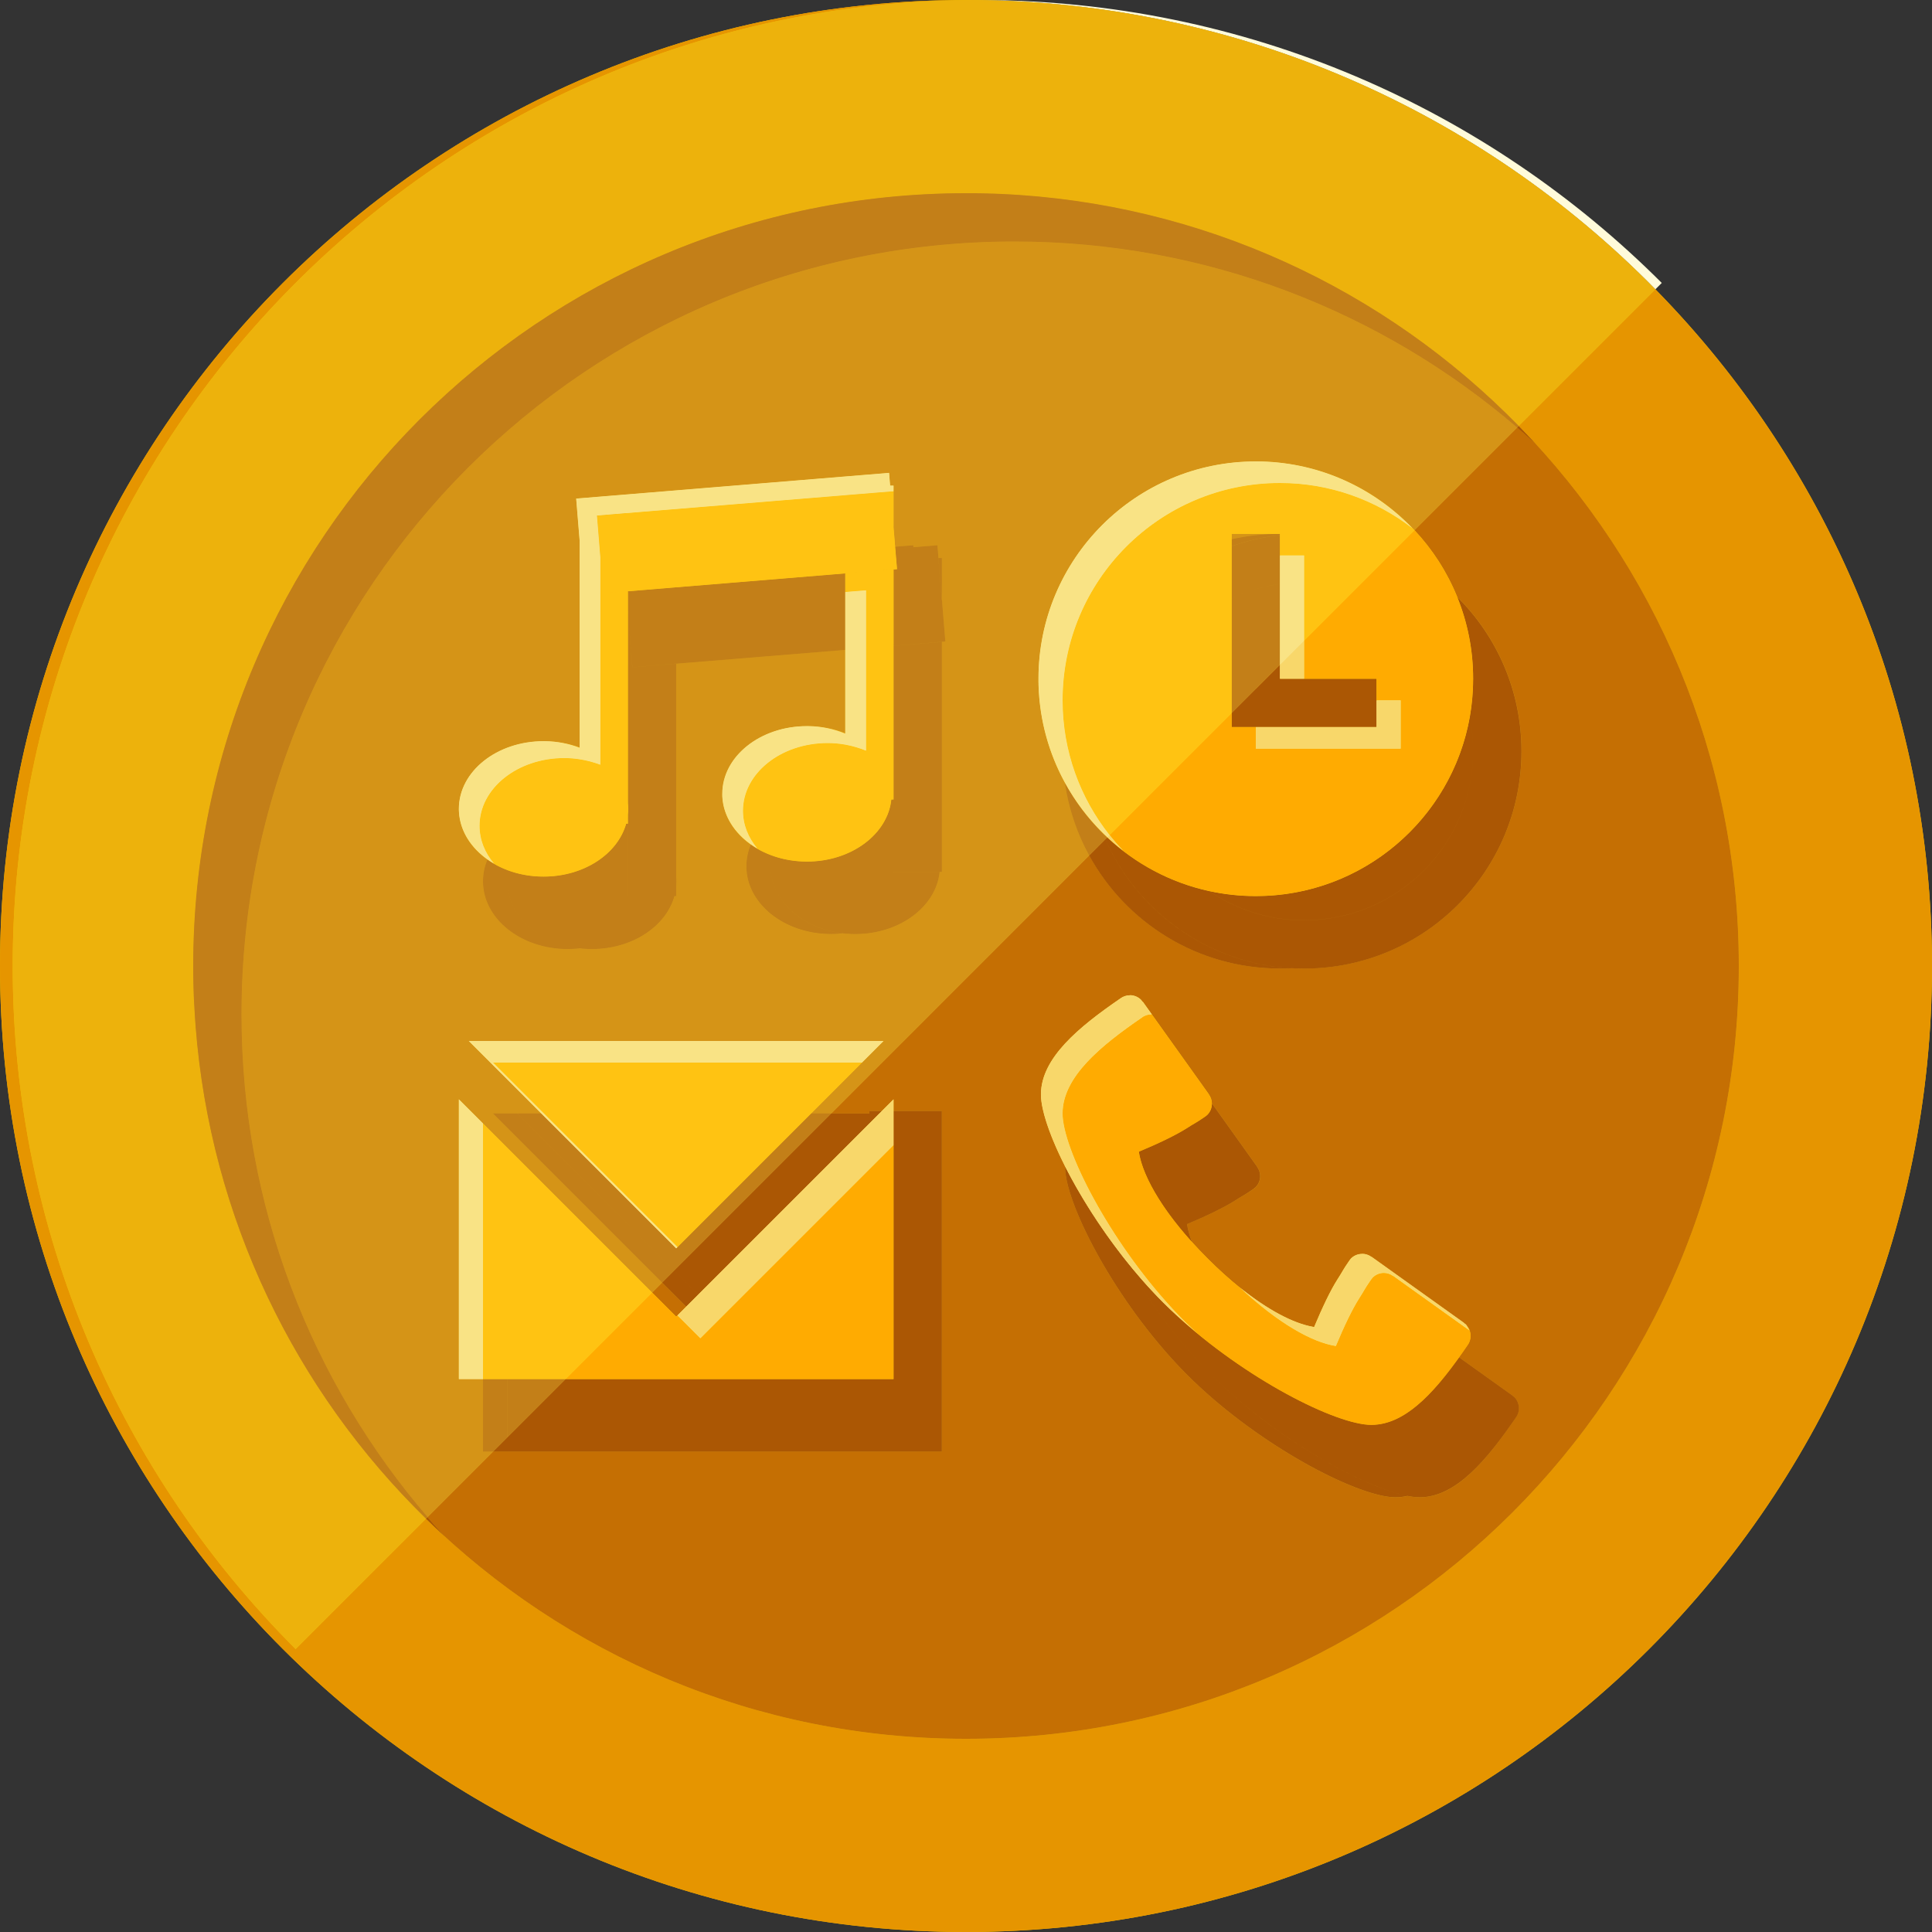<svg width="80" height="80" viewBox="0 0 80 80" xmlns="http://www.w3.org/2000/svg"><rect x="0" y="0" width="80" height="80" fill="#333333" stroke="none"/><title>medal12-bronze</title><desc>Created with Sketch.</desc><g fill="none" fill-rule="evenodd"><path d="M80 40c0 22.092-17.908 40-40 40S0 62.092 0 40 17.908 0 40 0s40 17.908 40 40" fill="#F2C300"/><path d="M72 40c0 17.674-14.327 32-32 32C22.327 72 8 57.674 8 40 8 22.327 22.328 8 40 8c17.673 0 32 14.327 32 32" fill="#E0A81B"/><path d="M10 42c0-17.674 14.328-32 32-32 8.328 0 15.91 3.183 21.604 8.397C57.754 12.007 49.344 8 40 8 22.327 8 8 22.327 8 40c0 9.345 4.008 17.753 10.396 23.604C13.183 57.91 10 50.328 10 42" fill="#D1951E"/><path d="M36 46h3v10h-3V46zM61.762 58.716c.196-.26.18-.625-.056-.862l-.09-.07v-.005l-3.82-2.734-.006.004c-.254-.187-.614-.17-.847.064l-.06.075-.033.046c-.256.367-.254.413-.462.732-.294.46-.633 1.172-.97 1.98-1.073-.164-2.67-1.096-4.418-2.845-1.75-1.747-2.68-3.344-2.845-4.416.81-.337 1.52-.68 1.984-.972.314-.207.36-.205.73-.46l.046-.033.002-.002.073-.06c.23-.23.25-.59.064-.847v-.006l-2.728-3.82h-.007l-.07-.09c-.237-.23-.605-.25-.86-.054-1.83 1.256-3.486 2.632-3.27 4.263.234 1.75 2.318 5.604 5.046 8.33 2.727 2.725 6.583 4.81 8.33 5.04 1.632.218 3.01-1.435 4.265-3.264M27.01 36.494c0 1.547-1.567 2.804-3.503 2.804-1.937 0-3.507-1.257-3.507-2.804 0-1.55 1.57-2.806 3.507-2.806 1.936 0 3.504 1.256 3.504 2.806M37.92 35.87c0 1.548-1.57 2.806-3.507 2.806-1.936 0-3.506-1.258-3.506-2.805 0-1.547 1.57-2.802 3.506-2.802 1.937 0 3.507 1.255 3.507 2.804" fill="#D1951E"/><path d="M36 23.106h2v13h-2v-13zM25 24.105h2v13h-2v-13zM38.142 26.567L25.186 27.63l-.33-3.984 12.96-1.066.326 3.987M37.586 46.106H20.414L29 54.692l8.586-8.586M29 57.52l-9-9v11.585h18V48.52l-9 9M53 22.106c-4.97 0-9 4.03-9 9s4.03 9 9 9 9-4.03 9-9-4.03-9-9-9m5 11h-6v-8h2v6h4v2M62.76 58.716c.198-.26.182-.625-.054-.862l-.088-.07-.002-.005-3.82-2.734-.005.004c-.252-.187-.612-.17-.846.064l-.06.075-.033.046c-.256.367-.253.413-.462.732-.293.46-.633 1.172-.97 1.98-1.072-.164-2.67-1.096-4.417-2.845-1.75-1.747-2.68-3.344-2.844-4.416.81-.337 1.52-.68 1.984-.972.315-.207.362-.205.73-.46l.048-.033v-.002l.074-.06c.232-.23.25-.59.064-.847v-.006l-2.728-3.82h-.007l-.07-.09c-.234-.23-.603-.25-.86-.054-1.83 1.256-3.484 2.632-3.267 4.263.233 1.75 2.317 5.604 5.045 8.33 2.727 2.725 6.584 4.81 8.332 5.04 1.63.218 3.006-1.435 4.26-3.264M28.01 36.494c0 1.547-1.568 2.804-3.503 2.804-1.937 0-3.507-1.257-3.507-2.804 0-1.55 1.57-2.806 3.507-2.806 1.935 0 3.504 1.256 3.504 2.806M38.92 35.87c0 1.548-1.57 2.806-3.507 2.806-1.936 0-3.506-1.258-3.506-2.805 0-1.547 1.57-2.802 3.506-2.802 1.937 0 3.507 1.255 3.507 2.804" fill="#D1951E"/><path d="M37 23.106h2v13h-2v-13zM26 24.105h2v13h-2v-13zM39.142 26.567L26.186 27.63l-.328-3.984 12.956-1.066.328 3.987M38.586 46.106H21.414L30 54.692l8.586-8.586M30 57.52l-9-9v11.585h18V48.52l-9 9M54 22.106c-4.97 0-9 4.03-9 9s4.03 9 9 9 9-4.03 9-9-4.03-9-9-9m5 11h-6v-8h2v6h4v2M61 31.106c0 3.865-3.134 7-7 7s-7-3.135-7-7c0-3.866 3.134-7 7-7s7 3.134 7 7" fill="#D1951E"/><path d="M60.762 55.716c.196-.26.18-.625-.055-.86l-.09-.072v-.005l-3.822-2.733-.005.002c-.254-.19-.613-.17-.847.063l-.06.075-.033.047c-.256.367-.254.413-.462.732-.295.46-.633 1.172-.97 1.98-1.074-.163-2.67-1.095-4.418-2.844-1.75-1.75-2.68-3.346-2.844-4.418.808-.336 1.52-.677 1.983-.97.315-.206.36-.205.73-.46l.046-.033h.002l.072-.06c.233-.233.25-.592.065-.85v-.005l-2.728-3.82h-.01l-.07-.09c-.235-.232-.603-.248-.86-.055-1.83 1.256-3.485 2.633-3.268 4.264.23 1.75 2.317 5.603 5.045 8.328 2.727 2.728 6.582 4.812 8.33 5.043 1.63.22 3.01-1.435 4.264-3.264M26.012 33.493c0 1.55-1.57 2.805-3.505 2.805-1.937 0-3.507-1.255-3.507-2.805 0-1.548 1.57-2.804 3.507-2.804 1.936 0 3.505 1.254 3.505 2.802M36.92 32.87c0 1.55-1.57 2.806-3.507 2.806-1.935 0-3.505-1.257-3.505-2.806 0-1.548 1.57-2.804 3.505-2.804 1.937 0 3.507 1.256 3.507 2.804" fill="#FFD110"/><path d="M35 20.106h2v13h-2v-13zM24 21.106h2v13h-2v-13zM37.142 23.567l-12.957 1.065-.327-3.987 12.957-1.064.327 3.988M36.585 43.107H19.413L28 51.692l8.585-8.585M28 54.52l-9-9v11.586h18V45.52l-9 9M52 19.106c-4.97 0-9 4.03-9 9s4.03 9 9 9 9-4.03 9-9-4.03-9-9-9m5 11h-6v-8h2v6h4v2" fill="#FFD110"/><path d="M55.315 55.74c.337-.81.676-1.52.97-1.982.208-.32.206-.366.462-.733l.033-.047.06-.076c.234-.233.593-.25.847-.063l.004-.006 3.16 2.26-.142-.24-.09-.07v-.006l-3.822-2.732-.005.002c-.253-.188-.612-.17-.846.063l-.06.077-.033.047c-.255.367-.253.413-.46.732-.296.46-.634 1.172-.97 1.98-.795-.12-1.877-.666-3.094-1.648 1.578 1.48 3.005 2.286 3.99 2.437M49.064 54.727c-2.728-2.724-4.812-6.58-5.045-8.33-.22-1.63 1.437-3.008 3.266-4.263.12-.09.265-.132.41-.13l-.368-.514h-.01l-.07-.09c-.235-.232-.603-.248-.86-.055-1.83 1.256-3.485 2.633-3.268 4.264.232 1.75 2.318 5.602 5.046 8.327.445.445.926.866 1.418 1.272-.173-.16-.355-.32-.522-.484M30.765 33.572c0-1.548 1.57-2.804 3.506-2.804.577 0 1.11.12 1.59.316v-6.64l-.86.07v5.868c-.48-.196-1.012-.316-1.586-.316-1.935 0-3.505 1.256-3.505 2.804 0 .934.575 1.754 1.45 2.264-.374-.446-.594-.983-.594-1.562M19.857 34.195c0-1.548 1.57-2.804 3.508-2.804.536 0 1.038.106 1.492.277v-8.59l-.14-1.73L37 20.34v-.232h-.142l-.043-.525-12.957 1.065.142 1.727v8.593c-.454-.173-.957-.276-1.493-.276-1.937 0-3.507 1.255-3.507 2.803 0 .934.575 1.754 1.453 2.265-.376-.447-.596-.984-.596-1.563M20.414 44H35.69l.895-.893H19.413L28 51.692l.053-.053-7.64-7.64M29 55.414l8-8V45.52l-8.947 8.947.947.947M20 46.52l-1-1v11.586h1V46.52M44 29c0-4.97 4.03-9 9-9 2.068 0 3.968.705 5.488 1.878-1.638-1.705-3.937-2.772-6.488-2.772-4.97 0-9 4.03-9 9 0 2.902 1.38 5.477 3.513 7.12C44.96 33.612 44 31.42 44 29M58 29h-1v1.106h-5V31h6v-2" fill="#F8E28B"/><path d="M53 23h1v5.106h-1V23z" fill="#F8E28B"/><path d="M40 0C17.908 0 0 17.908 0 40s17.908 40 40 40 40-17.908 40-40c0-10.913-4.37-20.803-11.454-28.02l-5.657 5.657C68.524 23.407 72 31.297 72 40c0 17.674-14.327 32-32 32-8.703 0-16.595-3.474-22.363-9.112l-5.396 5.396C5.005 61.047.527 51.044.527 40 .526 17.996 18.292.142 40.263 0H40" fill="#E69500"/><path d="M43.103 45.306c.01-1.5 1.57-2.783 3.287-3.96.117-.09.258-.134.4-.134.165 0 .332.062.46.188l.07.09h.01l2.727 3.82v.006c.08.11.122.24.126.37l1.873 2.624v.006c.085.117.127.254.127.39 0 .167-.064.33-.19.458l-.074.06h-.003l-.048.035c-.37.252-.416.25-.73.457-.466.293-1.177.635-1.986.97.035.228.104.477.208.748.2.22.41.443.637.67.46.462.913.868 1.347 1.217l-.023-.02c1.178.95 2.23 1.49 3.015 1.635h.004l.032.007.04.006c.338-.808.676-1.52.97-1.98.21-.32.207-.366.463-.733l.032-.048.06-.078c.128-.128.293-.19.46-.19.135 0 .272.043.387.127l.004-.003 3.82 2.73.002.006.09.07c.128.13.19.298.19.466 0 .14-.046.277-.135.395-.113.165-.227.33-.343.49l2.198 1.573.002.005.088.07c.13.13.192.298.19.465 0 .14-.046.28-.135.396C61.58 60.436 60.294 62 58.79 62c-.096 0-.192-.006-.29-.02-.07-.008-.142-.02-.22-.035-.16.036-.324.056-.49.056-.097 0-.193-.005-.29-.02-1.748-.23-5.604-2.314-8.33-5.04-2.73-2.725-4.813-6.58-5.046-8.33-.013-.1-.02-.203-.02-.302V48.3c-.544-1.08-.893-2.034-.98-2.69-.013-.103-.02-.204-.02-.304m19.787-27.67l-.002.003c.243.247.482.5.717.756-.257-.235-.517-.466-.782-.693l-4.252 4.252c.75.798 1.353 1.733 1.77 2.763 1.644 1.63 2.66 3.89 2.66 6.386 0 4.97-4.03 9-9 9-.167 0-.333-.004-.5-.014-.165.01-.33.014-.5.014-3.405 0-6.37-1.892-7.9-4.682L34.42 46.106H36V46h.52l.48-.48V46h2v14.105H20.42l-2.717 2.717c.227.264.458.525.693.782-.256-.235-.51-.474-.758-.717C23.404 68.527 31.298 72 40 72c17.673 0 32-14.326 32-32 0-8.703-3.474-16.594-9.11-22.363M27.417 53.11l-.414.413.997.997.053-.053.36-.36-.996-.998" fill="#C56F03"/><path d="M62.887 17.64l-.065.064c.265.227.525.458.782.693-.235-.257-.474-.51-.717-.758M17.703 62.822l-.065.065c.25.243.502.482.758.717-.235-.257-.466-.518-.693-.782M39 46h-2v.106h1.586L37 47.692v1.828l1-1v1l1-1V46M36.52 46H36v.106h.415L36.52 46M44.103 48.3v.007c0 .1.006.2.02.302.232 1.75 2.316 5.603 5.044 8.33 2.727 2.724 6.583 4.81 8.33 5.04.098.013.194.02.29.02.167 0 .33-.02.492-.056-1.837-.362-5.496-2.388-8.114-5.006-1.473-1.472-2.758-3.272-3.665-4.893-.977-1.25-1.804-2.574-2.4-3.748M27.916 52.61l-.5.5.997.996.5-.5-.997-.997M30.413 57.106h-.827l.414.414.413-.414M38 48.52l-1 1v1l1-1v-1M21 59.526l-.58.58H21v-.58M45.77 34.755l-.67.67c1.53 2.79 4.494 4.68 7.9 4.68.168 0 .334-.003.5-.013-3.456-.19-6.393-2.33-7.73-5.337M50.183 45.687v.02c0 .165-.064.33-.19.457l-.074.06h-.004l-.047.034c-.37.255-.415.254-.73.46-.466.293-1.177.634-1.985.97.142.934.867 2.265 2.207 3.748-.104-.27-.173-.52-.208-.747.81-.338 1.52-.68 1.984-.973.315-.207.362-.205.73-.46l.048-.033v-.002l.074-.06c.127-.126.19-.29.19-.456 0-.137-.04-.274-.126-.39v-.007l-1.873-2.624M46.502 52.047c.907 1.62 2.192 3.42 3.665 4.892 2.727 2.724 6.584 4.81 8.332 5.04.095.013.19.02.287.02 1.505 0 2.793-1.566 3.973-3.285.09-.117.136-.256.137-.396 0-.168-.062-.337-.19-.467l-.09-.07v-.005l-2.2-1.573C59.333 57.722 58.15 59 56.787 59c-.093 0-.19-.006-.29-.02-1.746-.23-5.6-2.314-8.33-5.042-.59-.588-1.147-1.23-1.664-1.89M38.586 46.106H37v1.586l1.586-1.586M36.415 46.106H34.42l-6.504 6.503.997.995 7.502-7.5M39 48.52l-2 2v6.586h-6.587L30 57.52l-.414-.414H23.42L21 59.526v.58h18V48.52M60.34 24.72c.426 1.044.66 2.188.66 3.386 0 .544-.05 1.077-.14 1.595.09.457.14.926.14 1.407 0 3.865-3.134 7-7 7-1.457 0-2.81-.446-3.93-1.208-1.61-.353-3.06-1.136-4.22-2.223l-.08.08c1.4 3.152 4.56 5.35 8.23 5.35 4.97 0 9-4.03 9-9 0-2.497-1.017-4.757-2.66-6.387M53 27.526l-2 2v.58h6v-2h-4v-.58M60.86 29.7c-.754 4.21-4.434 7.406-8.86 7.406-.663 0-1.31-.072-1.93-.208 1.12.762 2.473 1.208 3.93 1.208 3.866 0 7-3.135 7-7 0-.48-.05-.95-.14-1.405" fill="#AB5704"/><path d="M47.684 42.005c-.14 0-.28.04-.397.13-1.715 1.175-3.277 2.46-3.287 3.96 0 .1.005.2.02.303.232 1.75 2.316 5.605 5.044 8.33.167.164.35.32.522.482-.492-.406-.973-.827-1.418-1.272 2.727 2.728 6.582 4.812 8.33 5.043.098.015.195.02.29.02 1.506 0 2.794-1.564 3.974-3.283.09-.118.134-.257.135-.396 0-.167-.062-.335-.19-.464l.144.24-3.16-2.26-.002.004c-.115-.086-.252-.13-.388-.13-.166 0-.332.064-.46.192l-.06.076-.033.047c-.256.367-.254.413-.463.733-.293.46-.632 1.172-.97 1.98-.98-.15-2.397-.947-3.966-2.415-.434-.35-.886-.755-1.348-1.217-1.75-1.75-2.68-3.346-2.844-4.418.808-.336 1.52-.677 1.983-.97.315-.206.36-.205.73-.46l.046-.033h.002l.072-.06c.127-.128.19-.293.19-.458v-.014c-.003-.136-.045-.266-.125-.377v-.006l-2.36-3.305h-.013M54.34 54.938h.005-.005M54.377 54.945l.04.006c-.013 0-.027-.002-.04-.004M37 47.414l-8 8-.947-.947-.053.053-.997-.997-3.584 3.583H37v-9.692M58.57 21.956L54 26.526v1.58h3V29h1v2h-6v-.894h-1v-.58l-5.054 5.053c.18.223.368.44.567.646-.228-.175-.447-.36-.657-.557l-.007.005c1.16 1.087 2.61 1.87 4.22 2.222.62.136 1.266.208 1.93.208 4.97 0 9-4.03 9-9 0-1.198-.235-2.342-.66-3.387-.42-1.03-1.023-1.966-1.77-2.764" fill="#FFAB01"/><path d="M56.402 51.922c-.166 0-.33.063-.46.19l-.06.077-.032.046c-.256.367-.254.413-.462.732-.295.46-.633 1.172-.97 1.98-.014 0-.028-.003-.04-.005l-.033-.006c-.002-.002-.003-.002-.005-.002-.786-.144-1.837-.685-3.015-1.636l.023.02c1.57 1.47 2.987 2.266 3.967 2.416.337-.81.676-1.52.97-1.982.208-.32.206-.366.462-.733l.033-.046.06-.076c.128-.128.294-.19.46-.19.135 0 .272.042.387.127l.004-.005 3.16 2.26-.142-.24-.09-.07v-.006l-3.822-2.732-.005.002c-.114-.084-.25-.128-.387-.128M46.79 41.212c-.142 0-.283.045-.4.133-1.716 1.178-3.277 2.46-3.287 3.96 0 .1.006.202.02.304.23 1.75 2.317 5.602 5.045 8.327.445.445.926.866 1.418 1.272-.173-.16-.355-.32-.522-.484-2.728-2.724-4.812-6.58-5.045-8.33-.016-.1-.02-.202-.02-.302.01-1.5 1.57-2.785 3.286-3.96.117-.09.257-.13.397-.13h.013l-.368-.515h-.01l-.07-.09c-.128-.127-.295-.19-.46-.19M37 45.52l-8.947 8.947.947.947 8-8V45.52M45.946 34.58l-.09.09c.21.196.43.382.657.557-.2-.206-.388-.423-.567-.648M58 29h-1v1.106h-5V31h6v-2M54 26.526l-1 1v.58h1v-1.58" fill="#F8D76A"/><path d="M40.526 0h-.263c11.075.072 21.082 4.645 28.283 11.98l.264-.264C61.57 4.476 51.57 0 40.526 0" fill="#FFFBDA"/><path d="M40.263 0C18.293.143.525 17.997.525 40c0 11.045 4.478 21.047 11.716 28.284l5.398-5.396c-5.39-5.266-8.925-12.42-9.54-20.392v-.002c-.023-.286-.04-.572-.055-.86v-.01l-.006-.098v-.006l-.004-.098V41.4c-.003-.028-.004-.057-.005-.085v-.028l-.004-.073v-.04l-.004-.067-.002-.04c0-.02 0-.044-.002-.065v-.042c-.002-.022-.003-.043-.003-.065v-.042l-.003-.06v-.048l-.002-.06v-.046c-.002-.02-.002-.04-.002-.06v-.05l-.002-.062v-.104C8 40.35 8 40.334 8 40.32V40C8 22.327 22.326 8 40 8h.32l.047.002h.103c.022 0 .042 0 .063.002h.046c.02 0 .04 0 .06.002h.044l.06.002c.017 0 .03 0 .047.002h.064c.013 0 .026 0 .04.002.022 0 .046 0 .07.002h.034c.024.002.05.002.073.003h.03l.078.004.032.003c.03 0 .056.002.085.003h.016l.097.005h.01c8.403.37 15.967 3.977 21.47 9.608l5.656-5.657C61.346 4.646 51.338.073 40.263 0" fill="#EDB20C"/><path d="M40 8h.107H40M40.145 8h.068-.068M40.257 8h.062-.064M40.368 8.002h.06-.06M40.47 8.003h.063-.063M40.58 8.004c.02 0 .04 0 .06.002-.02 0-.04 0-.06-.002M40.685 8.007h.06-.06M40.792 8.01h.063-.063M40.894 8.012c.023 0 .047 0 .07.002l-.07-.002M41 8.015c.024 0 .048 0 .073.002-.024 0-.05 0-.074-.002M41.104 8.018l.076.003h-.076M41.212 8.022l.085.003c-.03 0-.056-.002-.085-.003M41.313 8.026c.032 0 .064.002.096.004l-.098-.004M23.858 20.645l12.957-1.064.043.527H37v1.73l.066.805.75-.06.005.08.995-.08.044.526H39v1.73l.142 1.73-.142.013v9.527h-.092c-.15 1.438-1.658 2.57-3.495 2.57-.17 0-.337-.01-.5-.03-.163.02-.33.03-.5.03-1.936 0-3.506-1.258-3.506-2.805 0-.314.065-.616.184-.898-.685-.487-1.132-1.186-1.18-1.97v-.134c0-1.548 1.57-2.804 3.504-2.804h.056c.55.008 1.07.115 1.53.303v-3.464l-7 .575v8.79c.007.073.01.15.01.223 0 .075-.003.15-.01.223v.39h-.073c-.35 1.253-1.748 2.19-3.42 2.19-.17 0-.337-.01-.5-.027-.164.017-.33.027-.5.027-1.937 0-3.507-1.257-3.507-2.804 0-.314.064-.617.184-.9-.687-.486-1.134-1.184-1.18-1.967v-.005l-.002-.034v-.042l-.002-.01v-.04c0-1.55 1.57-2.805 3.507-2.805h.05c.516.005 1.004.1 1.443.265v-8.58l-.142-1.73M42 10c-17.672 0-32 14.326-32 32 0 7.952 2.902 15.225 7.703 20.822l2.716-2.717H20v-3h-1V45.522l8.003 8.003.414-.414-7.003-7.003h2l-3-3h17.17l-2.998 3h.834L45.1 35.424c-.503-.92-.85-1.937-1.007-3.016-.656-1.202-1.045-2.57-1.09-4.027v-.08C43 28.285 43 28.27 43 28.255v-.148c0-4.97 4.03-9 9-9h.13c.018 0 .033 0 .05.002h.062c2.496.066 4.74 1.148 6.33 2.848l4.252-4.252C57.224 12.904 49.952 10 42 10m-.58-1.97c8.403.368 15.964 3.978 21.467 9.61l.002-.003c-5.504-5.63-13.068-9.24-21.47-9.606M53 22.106h-2v.223c.643-.148 1.312-.225 2-.225M8 40v.106V40M8.002 40.257v.062-.064M8.003 40.366v.06-.06M8.004 40.47v.062-.063M8.01 40.792c0 .02 0 .04.002.06 0-.02 0-.04-.002-.06M8.013 40.895c0 .022 0 .043.002.065l-.002-.065M8.016 41.002c0 .02 0 .045.002.066 0-.022 0-.044-.002-.066M8.02 41.107c0 .022 0 .045.002.067l-.003-.067M8.023 41.214c0 .025.002.05.003.073l-.003-.073M8.032 41.422c0 .03.002.063.004.095l-.004-.095M8.036 41.526l.005.098c0-.033 0-.065-.003-.098M8.042 41.634c.014.288.032.574.054.86-.022-.286-.04-.572-.054-.86M8.096 42.496c.616 7.972 4.152 15.126 9.54 20.392h.002c-5.39-5.268-8.926-12.42-9.542-20.392" fill="#D59417"/><path d="M40 8C22.327 8 8 22.327 8 40v.214c0 .013 0 .028.002.043v.168c.002.014.002.03.002.043v.062c0 .015 0 .03.002.047v.06c0 .014 0 .03.002.044v.06l.002.05c0 .02 0 .04.002.06v.042l.003.065V41l.003.065v.04l.004.066v.04l.004.074v.02l.005.092c0 .007 0 .014.003.022 0 .03.002.063.004.095v.01l.005.097c0 .003 0 .007.002.01.014.288.032.574.054.86v.002c.616 7.972 4.153 15.124 9.542 20.39l.065-.064C12.903 57.225 10 49.952 10 42c0-17.674 14.328-32 32-32 7.952 0 15.225 2.903 20.822 7.704l.065-.065c-5.503-5.633-13.064-9.243-21.468-9.61h-.01l-.098-.005h-.016l-.085-.004h-.03l-.077-.003h-.03l-.075-.003h-.036c-.023-.002-.047-.003-.07-.003H40.79c-.016 0-.03 0-.046-.003h-.06c-.016-.002-.03-.002-.046-.002-.02 0-.04 0-.06-.002h-.11C40.456 8 40.44 8 40.428 8H40M20.184 35.594c-.12.283-.184.586-.184.9 0 1.547 1.57 2.804 3.507 2.804.17 0 .336-.01.5-.028-1.7-.195-3.007-1.364-3.007-2.776 0-.154.015-.305.045-.45-.315-.117-.605-.27-.86-.45M31.09 34.972c-.118.282-.183.584-.183.9 0 1.546 1.57 2.804 3.506 2.804.17 0 .337-.01.5-.03-1.7-.193-3.006-1.363-3.006-2.775 0-.152.015-.302.045-.45-.315-.114-.604-.266-.86-.447M37 33.105h-.092c-.007.073-.018.145-.033.217.042.015.084.03.125.048v-.265M37.815 22.58l-.75.06.008.083.748-.062-.004-.08M21.414 46.106h-1l7.003 7.003.5-.5-6.503-6.505M21 57.106h-1v3h.42l.58-.58v-2.42M53 22.106c-.688 0-1.357.077-2 .223v.287c.637-.225 1.306-.38 2-.457v-.054M44.093 32.408c.157 1.08.504 2.097 1.008 3.016l.67-.67-.11-.26c-.617-.614-1.146-1.315-1.566-2.086M26 34.107h-.072c-.35 1.254-1.748 2.19-3.42 2.19-.523 0-1.018-.09-1.463-.254-.03.146-.045.297-.045.45 0 1.548 1.57 2.805 3.507 2.805 1.672 0 3.07-.938 3.42-2.192H26v-3M28 36.27v.447c.007-.073.01-.148.01-.223 0-.075-.003-.15-.01-.224M36.875 33.322c-.27 1.334-1.717 2.354-3.462 2.354-.52 0-1.016-.092-1.46-.255-.03.148-.046.298-.046.45 0 1.55 1.57 2.807 3.506 2.807 1.837 0 3.345-1.132 3.495-2.57H37V33.37c-.04-.018-.083-.033-.125-.048M39 23.106h-.142l.142 1.73v-1.73M39 26.58l-2 .163v9.363h2V26.58M26 25.363v7.895c.007.078.012.156.012.235 0 .08-.005.16-.013.236v3.375h2V27.48l-1.815.15L26 25.36M38.814 22.58l-.993.08-.746.063.07.844-.143.012v3.162l2.143-.176-.328-3.987M35 23.743l-9 .74v.88l.186 2.268L35 26.91v-3.164M34.42 46.106h-.834L28 51.692l-5.587-5.586h-1l6.503 6.503 6.504-6.505" fill="#C37F18"/><path d="M33.586 46.106l-5.533 5.533-.053.05-5.587-5.585L28 51.692l5.586-5.586" fill="#DF9D14"/><path d="M23.42 57.106H21v2.42l2.42-2.42M53 22.16c-.694.078-1.363.233-2 .458v2.16c.622-.294 1.293-.5 2-.6V22.16M45.66 34.493c.035.088.072.176.11.262l.08-.08c-.065-.06-.128-.12-.19-.182M53 24.177c-.707.1-1.378.307-2 .602v4.745l2-2v-3.35" fill="#C37F18"/><path d="M22.507 30.69h.05-.05M22.558 30.69c.517.006 1.002.107 1.442.275v-.01c-.44-.165-.927-.26-1.442-.265M23.365 31.39c-1.937 0-3.508 1.257-3.508 2.805 0 .58.22 1.116.596 1.563-.836-.486-1.397-1.253-1.45-2.13.088 1.486 1.623 2.67 3.504 2.67 1.673 0 3.07-.937 3.42-2.19H24V31.44c-.206-.032-.418-.05-.635-.05M26 33.258v.47c.007-.076.012-.156.012-.235 0-.08-.005-.157-.013-.235M19 33.546c0 .01 0 .02.002.03v-.03M19.002 33.587c0 .01 0 .02.002.032l-.002-.034M33.47 30.067c.552.007 1.066.126 1.53.315v-.013c-.46-.19-.98-.297-1.53-.304M34.27 30.768c-1.935 0-3.505 1.256-3.505 2.804 0 .58.22 1.116.595 1.562-.834-.485-1.397-1.253-1.45-2.13.088 1.487 1.623 2.672 3.503 2.672 1.838 0 3.345-1.132 3.495-2.57H35v-2.273c-.235-.042-.478-.065-.73-.065M29.908 32.922v.03-.03M29.91 32.963v.033-.033M37 20.338l-.122.01.122 1.487v-1.497M37 23.58l-2 .163v.772l.858-.07v6.64c-.27-.11-.556-.197-.858-.252v2.272h2V23.58M26 24.482l-1.143.095v7.09c-.27-.102-.556-.18-.857-.227v2.667h2v-9.625M36.815 19.58l.043.526-.043-.525M36.878 20.347l-12.162 1 .14 1.728v1.502l12.286-1.01-.07-.844-.006-.082-.188-2.292M23.858 20.645L24 22.377v-.005l-.142-1.727M36.585 43.107L35.69 44H20.415l7.64 7.64 8.53-8.533M19 45.52l1 1v10.586h3.42l3.583-3.583L19 45.52M52 19.106h.06H52M52.06 19.106h.058-.057M52.13 19.107h.048-.047M52.19 19.108h.048-.05M52.24 19.11c2.456.064 4.662 1.117 6.248 2.768C56.968 20.705 55.068 20 53 20c-4.97 0-9 4.03-9 9 0 2.11.73 4.046 1.946 5.58L51 29.525v-7.42h2V23h1v3.526l4.57-4.57c-1.59-1.7-3.834-2.782-6.33-2.847M43 28.187v.047-.047M43.002 28.32v.048-.05M43.004 28.38c.044 1.457.433 2.826 1.09 4.028.42.77.948 1.472 1.566 2.085.062.062.125.123.19.183l.006-.006c-1.693-1.582-2.777-3.807-2.852-6.29" fill="#FFC312"/><path d="M35.858 24.445l-.858.07v5.867c-.464-.19-.978-.308-1.53-.315h-.058c-1.935 0-3.505 1.255-3.505 2.803v.092l.003.034v.007c.053.878.616 1.646 1.45 2.13-.375-.445-.595-.982-.595-1.56 0-1.55 1.57-2.805 3.506-2.805.253 0 .496.023.73.065.303.055.59.14.86.25v-6.638M36.815 19.58l-12.957 1.065.142 1.727v8.593c-.44-.168-.925-.27-1.442-.275h-.05C20.57 30.69 19 31.944 19 33.492v.053c0 .01 0 .02.002.03v.01c0 .012 0 .022.002.033v.007c.052.878.613 1.645 1.45 2.13-.377-.446-.597-.983-.597-1.562 0-1.548 1.57-2.804 3.508-2.804.217 0 .43.017.635.05.3.045.588.124.857.225v-8.59l-.14-1.73L37 20.34v-.232h-.142l-.043-.525M36.585 43.107H19.413L28 51.692l.053-.053-7.64-7.64H35.69l.896-.894M19 45.52v11.586h1V46.52l-1-1M52 19.106c-4.97 0-9 4.03-9 9v.14c0 .023 0 .038.002.054v.068l.002.013c.075 2.484 1.16 4.71 2.852 6.29l.09-.09C44.73 33.046 44 31.11 44 29c0-4.97 4.03-9 9-9 2.068 0 3.968.705 5.488 1.878-1.586-1.65-3.792-2.704-6.247-2.77h-.12c-.02-.002-.038-.002-.057-.002H52M54 23h-1v4.526l1-1V23" fill="#F9E385"/></g></svg>